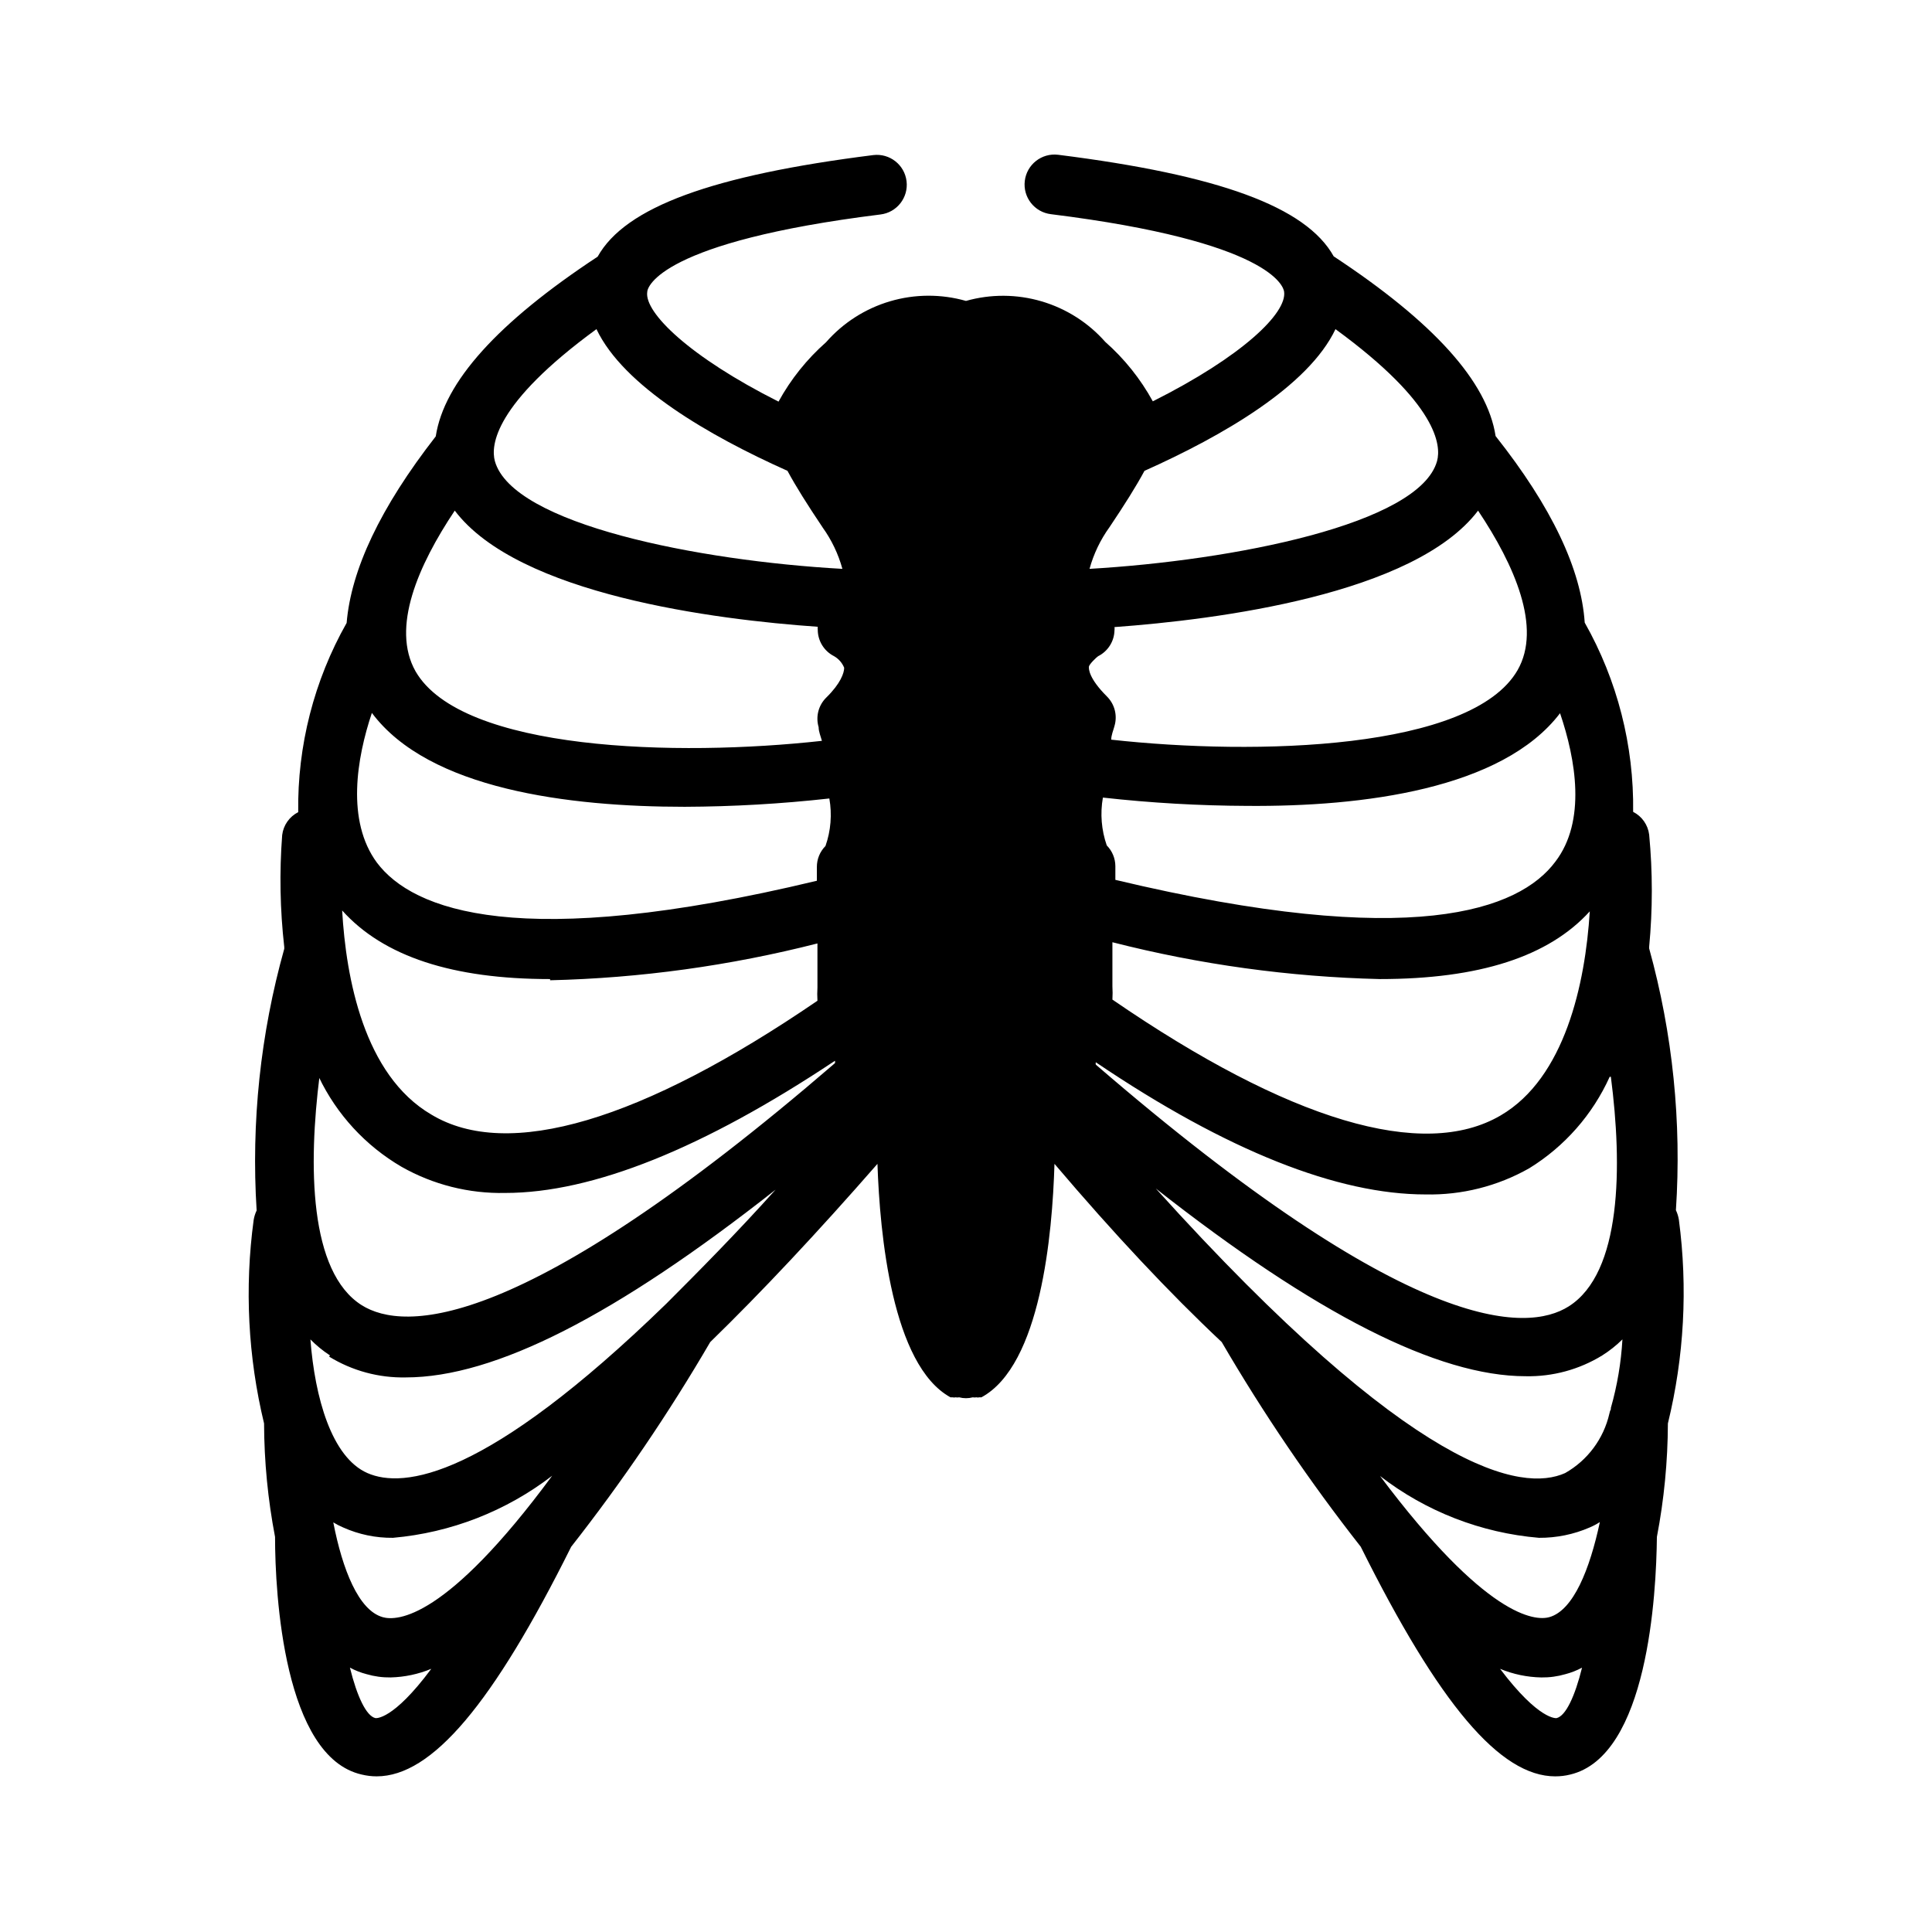 <?xml version="1.0" encoding="UTF-8"?>
<!-- Uploaded to: ICON Repo, www.svgrepo.com, Generator: ICON Repo Mixer Tools -->
<svg fill="#000000" width="800px" height="800px" version="1.1" viewBox="144 144 512 512" xmlns="http://www.w3.org/2000/svg">
 <path d="m213.98 521.23c0.035 10.094 1.012 20.16 2.91 30.07 0 15.273 2.363 58.332 22.984 62.977h0.004c1.289 0.312 2.609 0.473 3.934 0.473 14.641 0 30.781-19.129 51.562-60.852v0.004c13.508-17.215 25.82-35.336 36.84-54.238 13.594-13.227 28.367-28.969 44.32-47.23 0.629 18.578 3.856 53.371 19.363 61.875h0.551l0.004-0.004c0.258 0.07 0.527 0.07 0.785 0 0.312 0.062 0.633 0.062 0.945 0 1.188 0.312 2.434 0.312 3.621 0 0.312 0.062 0.633 0.062 0.945 0 0.258 0.07 0.531 0.07 0.785 0h0.551c15.742-8.5 18.812-43.297 19.363-61.875 15.742 18.527 30.516 34.27 44.32 47.23l0.004 0.004c11.023 18.902 23.332 37.023 36.84 54.238 20.781 41.723 36.918 60.852 51.562 60.852v-0.004c1.324 0.004 2.648-0.152 3.938-0.473 20.625-4.879 22.828-47.941 22.984-62.977 1.902-9.91 2.875-19.977 2.914-30.07 4.316-17.66 5.305-35.977 2.91-54-0.141-0.875-0.406-1.723-0.785-2.519 1.547-23.352-0.848-46.797-7.086-69.352v-0.473c0.934-9.871 0.934-19.809 0-29.68-0.32-2.602-1.914-4.875-4.25-6.059 0.242-17.559-4.184-34.863-12.832-50.148-0.945-14.09-8.66-30.543-23.617-49.438-2.203-14.406-16.375-30.148-42.902-47.625-7.32-13.145-30.465-21.57-73.051-26.922-4.348-0.52-8.297 2.582-8.816 6.93-0.523 4.348 2.578 8.293 6.926 8.816 58.254 7.242 61.637 19.207 61.797 20.547 0.789 5.668-11.098 17.16-34.793 29.047h-0.004c-3.254-5.938-7.516-11.266-12.594-15.746-4.504-5.106-10.359-8.832-16.895-10.754-6.531-1.922-13.473-1.961-20.023-0.109-6.582-1.871-13.562-1.84-20.125 0.098-6.566 1.938-12.445 5.699-16.953 10.848-5.078 4.477-9.34 9.805-12.598 15.742-23.617-11.887-35.582-23.617-34.793-29.047 0-1.34 3.543-13.305 61.797-20.547 4.348-0.52 7.449-4.469 6.926-8.816-0.52-4.348-4.469-7.449-8.816-6.926-42.586 5.352-65.73 13.777-73.051 26.922-26.527 17.477-40.699 33.219-42.902 47.625-14.719 18.895-22.434 35.344-23.617 49.438-8.648 15.281-13.074 32.586-12.832 50.145-2.336 1.184-3.93 3.457-4.25 6.059-0.754 9.891-0.566 19.824 0.551 29.68v0.473c-6.316 22.543-8.793 45.988-7.32 69.352-0.383 0.797-0.645 1.648-0.789 2.519-2.434 17.988-1.5 36.273 2.758 53.922zm342.51 78.09s-4.566 0.707-14.957-13.066c3.469 1.441 7.184 2.215 10.941 2.285 2.156 0.031 4.305-0.262 6.375-0.867 1.535-0.398 3.016-0.98 4.41-1.73-1.891 7.633-4.332 12.828-6.769 13.379zm-1.891-26.766c-3.856 1.102-16.848 0-44.871-37.391 12.168 9.402 26.793 15.086 42.117 16.375 4.629 0.031 9.215-0.906 13.461-2.754 0.93-0.395 1.824-0.871 2.676-1.418-2.676 12.516-7.008 23.379-13.383 25.191zm16.297-55.105-0.004 0.004c-0.188 0.371-0.32 0.77-0.391 1.18-1.527 6.664-5.781 12.379-11.73 15.746-11.258 5.039-39.832 0.629-108.48-75.414 42.352 33.297 74.785 49.75 98.008 49.75 7.156 0.148 14.207-1.762 20.309-5.512 1.934-1.219 3.727-2.641 5.352-4.25-0.348 6.156-1.379 12.254-3.07 18.184zm0-88.09c3.07 23.617 2.914 51.957-11.18 60.852-11.098 7.008-41.957 7.871-125.32-64.078v0.004c-0.043-0.207-0.043-0.422 0-0.629 34.953 23.617 64.234 35.031 87.379 35.031 9.617 0.207 19.109-2.188 27.477-6.93 9.371-5.769 16.801-14.215 21.332-24.246zm-5.59-43.84c-1.18 19.207-6.613 44.16-23.617 54.082-20.547 12.043-56.129 1.418-102.89-30.699v-0.004c0.07-1.18 0.07-2.363 0-3.543v-11.652c23.172 5.918 46.938 9.191 70.848 9.762 26.449 0 44.793-5.981 55.656-17.945zm-7.875-52.508c4.172 12.281 7.008 28.574-1.258 39.359-9.523 12.754-37.707 23.617-116.59 4.801v-3.621c-0.008-2.062-0.828-4.043-2.281-5.508-1.418-4.07-1.773-8.434-1.023-12.676 12.73 1.422 25.527 2.156 38.336 2.203 30.465 0.238 67.465-4.406 82.812-24.559zm-119.42-49.277c4.016-5.984 7.086-10.863 9.289-14.957 20.781-9.289 43.453-22.434 50.617-37.551 27.16 19.836 28.023 30.859 26.922 34.953-4.644 16.766-54.238 26.371-92.102 28.574 1.09-3.957 2.875-7.691 5.273-11.02zm-2.992 34.164c2.598-1.309 4.266-3.941 4.332-6.852 0.043-0.285 0.043-0.578 0-0.863 27.078-1.969 79.43-8.582 96.355-30.859 9.684 14.484 16.926 31.016 10.469 42.273-12.203 21.176-69.352 22.672-107.69 18.422 0-1.18 0.551-2.441 0.867-3.621l-0.004-0.004c0.832-2.797 0.043-5.828-2.047-7.871-4.723-4.723-4.801-7.242-4.723-7.871 0.078-0.629 2.047-2.519 2.438-2.754zm-191.52 281.42c-2.441-0.551-4.879-5.746-6.769-13.383v0.004c1.395 0.75 2.875 1.332 4.406 1.73 2.07 0.605 4.219 0.898 6.375 0.867 3.707-0.09 7.363-0.863 10.785-2.285-10.23 13.777-14.719 13.066-14.797 13.066zm1.891-26.766c-6.375-1.812-10.629-12.594-13.066-25.113l-0.004 0.004c0.832 0.508 1.699 0.957 2.598 1.34 4.156 1.863 8.668 2.805 13.227 2.754 15.344-1.355 29.98-7.066 42.191-16.453-28.102 38.102-41.09 38.574-44.949 37.473zm56.68-341.33c7.164 15.113 29.836 28.262 50.617 37.551 2.203 4.094 5.273 8.973 9.289 14.957l-0.004 0.004c2.398 3.328 4.188 7.062 5.273 11.02-38.102-2.125-87.457-11.809-92.102-28.574-1.102-4.094-0.238-15.117 26.922-34.953zm-37.551 48.098c16.848 22.277 69.039 28.891 96.195 30.781v0.004c-0.039 0.258-0.039 0.523 0 0.785 0.008 2.965 1.68 5.672 4.328 7.008 1.211 0.691 2.152 1.773 2.676 3.07 0 1.34-0.945 4.172-4.723 7.871-2.09 2.039-2.879 5.07-2.047 7.871 0 1.18 0.551 2.441 0.867 3.621-38.336 4.25-95.488 2.754-107.69-18.422-6.535-11.57 0.707-28.102 10.387-42.586zm-21.965 53.613c15.113 20.23 52.113 24.875 82.891 24.875 12.809-0.047 25.609-0.785 38.34-2.203 0.746 4.215 0.395 8.555-1.023 12.594-1.477 1.484-2.297 3.496-2.285 5.59v3.621c-78.719 18.895-107.06 7.871-116.59-4.801-8.184-11.102-5.352-27.711-1.336-39.676zm47.23 70.848c23.91-0.57 47.676-3.848 70.848-9.762v11.652c-0.07 1.18-0.07 2.359 0 3.539-46.523 31.805-82.023 42.434-102.34 30.152-17.871-10.469-22.594-36.211-23.617-54.082 10.945 12.203 29.285 18.184 55.105 18.184zm-61.324 25.586 0.004-0.004c4.762 9.977 12.414 18.285 21.961 23.855 8.367 4.742 17.859 7.133 27.473 6.926 23.145 0 52.508-11.809 87.379-35.031 0.043 0.207 0.043 0.422 0 0.629-83.363 71.875-114.3 71.086-125.4 64.16-14.012-8.816-14.172-37.156-11.18-60.852zm2.754 74.156 0.004-0.004c6.102 3.746 13.152 5.66 20.309 5.512 23.617 0 55.734-16.453 98.008-49.75-10.391 11.57-20.391 21.645-28.969 30.227-47.863 46.523-69.668 49.043-79.191 44.871-9.523-4.172-13.934-20.074-15.113-35.426h-0.004c1.574 1.602 3.316 3.027 5.195 4.25z"/>
</svg>